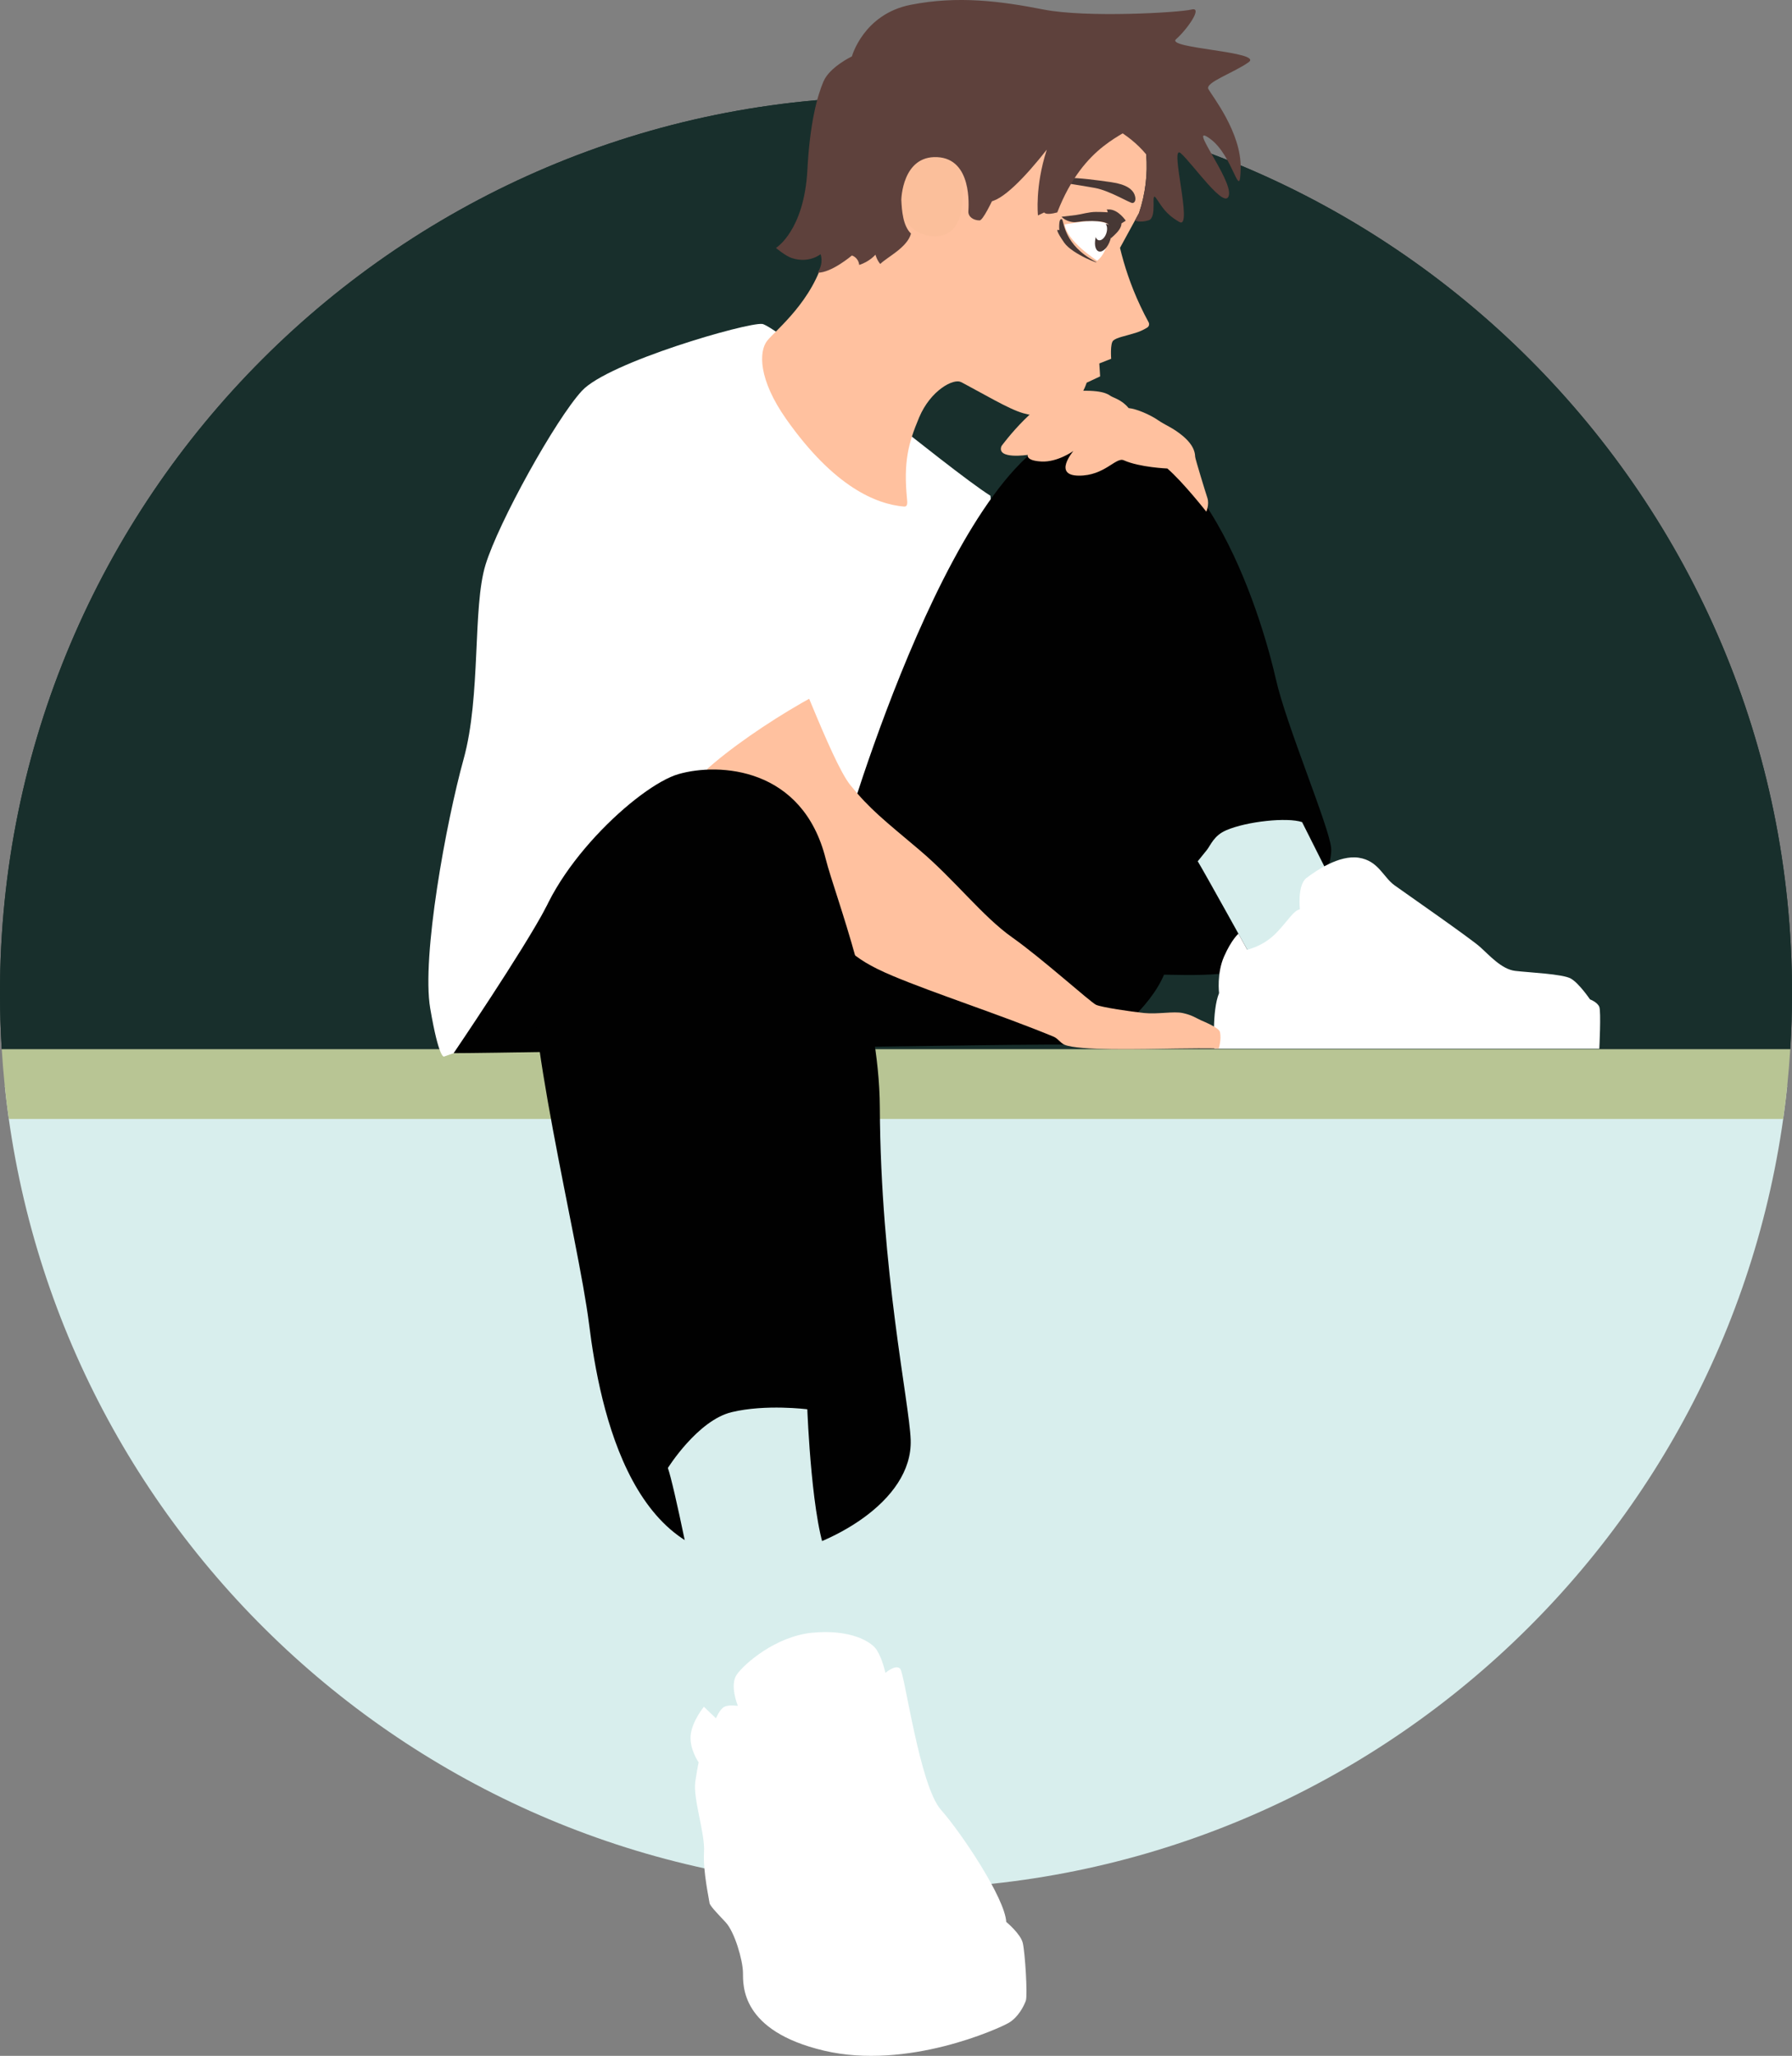 <?xml version="1.0" encoding="UTF-8"?><svg id="Layer_2" xmlns="http://www.w3.org/2000/svg" viewBox="0 0 499.97 573.53"><rect x="0" y="0" width="499.97" height="573.53" fill="#808080" stroke="none"/><defs><style>.cls-1{fill:#010101;}.cls-2{fill:#182f2c;}.cls-3{fill:#b8c594;}.cls-4{fill:#fff;}.cls-5{fill:#fbbf9b;}.cls-6{fill:#d8eeed;}.cls-7{fill:#473835;}.cls-8{fill:#ffc19f;}.cls-9{fill:#5e413c;}</style></defs><g id="Layer_3"><path class="cls-2" d="M499.97,276.97c0,5.28-.16,10.53-.49,15.73H.49c-.33-5.2-.49-10.45-.49-15.73C0,138.91,111.92,26.98,249.98,26.98s249.99,111.93,249.99,249.99Z"/><path class="cls-6" d="M498.64,302.91c-12.98,125.87-119.36,224.04-248.66,224.04S14.31,428.78,1.33,302.91h497.31Z"/><path class="cls-2" d="M499.97,276.97c0,5.28-.16,10.53-.49,15.73H.49c-.33-5.2-.49-10.45-.49-15.73C0,138.91,111.92,26.98,249.98,26.98s249.99,111.93,249.99,249.99Z"/><path class="cls-3" d="M499.48,292.7c-.4,6.56-1.06,13.04-1.97,19.45H2.46c-.91-6.41-1.57-12.89-1.97-19.45h498.99Z"/></g><g id="Layer_2-2"><path class="cls-4" d="M276.32,138.29c-11.69-7.34-59.5-47.46-63.68-47.92s-42.94,10.69-50.28,18.65-23.24,36.62-26.9,48.54-1.22,36.55-6.11,54.2-11.77,55.18-9.32,69.54,3.86,13.45,3.86,13.45l163.45-56.9-11.01-99.55Z"/><path class="cls-1" d="M126.59,293.8c15.29,0,167.01-2.87,174.84-2.34s19.78-10.95,23.33-19.55c16.36.31,24.51.28,36.23-8.41,0,0,11.17-20.14,10.39-27.06-.69-6.21-12.51-34.14-15.41-46.98s-18.73-72-53.58-70.01-67.11,114.42-67.11,114.42c0,0-76.61,7.21-82.98,19.31s-25.72,40.61-25.72,40.61Z"/><path class="cls-6" d="M342.07,231.63c5.9-2.52,17.08-3.67,21.21-2.29l7.8,15.52s-13.83,21.71-22.01,22.01c0,0-12.69-22.93-14.9-26.6,0,0,1.42-1.73,2.56-3.17,1.07-1.36,1.95-4.01,5.35-5.46Z"/><path class="cls-4" d="M348.02,264.97c1.68-.55,5.18-1.54,8.54-5.21s4.28-5.58,6.11-6.11c0,0-.76-6.73,1.83-8.71s9.1-6.5,14.6-5.66,6.8,5.43,10.01,7.72,21.1,14.75,23.77,17.12,6.04,6.27,9.86,6.73,13.22.84,15.52,2.14,5.35,5.81,5.35,5.81c0,0,2.08.76,2.6,2.1s0,11.66,0,11.66h-107.39s-.76-10.47,1.3-15.52c0,0-.69-5.43,1.38-10.17s4.02-6.39,4.02-6.39l2.49,4.49Z"/><path class="cls-8" d="M194.81,137.98c9.74,11.44,15.44,23.24,20.64,33.02s16.36,41.27,21.78,48,9.49,9.84,19.27,18.1,17.67,18.61,25.92,24.42,21.86,18.11,23.39,18.8,9.71,1.91,13.45,2.29,8.18-.54,10.7,0,3.5,1.27,5.04,1.99c.79.37,5.06,2.06,5.35,3.27.51,2.08-.34,4.68-.34,4.68,0,0-1.51-.17-11.83-.02s-27.21.6-31.16-1.07c-1.21-.51-1.83-1.75-3.1-2.27-14.59-6.03-33.24-12.05-44.92-16.97-12.69-5.35-12.98-8.35-24.06-19.14-4.22-4.11-6.06-9-9.27-15.12s-29.58-33.17-36.69-53.35-7.68-46.55-5.85-50.68,13.99-4.97,21.67,4.05Z"/><path class="cls-4" d="M190.1,222.33c7.57-11.46,37.21-29.56,47.58-33.11,0,0-19.14-52.85-31.37-66.31s-24.43-17.85-35.77-13.9-19.57,37.44-11.01,59.14,30.57,54.17,30.57,54.17Z"/><path class="cls-1" d="M215.56,434.07c15.52-2.5,39.13-14.98,38.52-32.41-.36-10.36-8.38-47.08-8.61-92.71-.14-28.4-12.48-58.91-15.09-69.32-6.42-25.68-29.81-26.9-41.04-23.69s-36.92,27.06-40.36,47.46,12.38,82.09,15.36,105.94,12.31,71.01,51.21,64.74Z"/><path class="cls-6" d="M186.33,409.54s8.29-13.3,17.81-15.59,21.1-.8,21.1-.8c0,0,1.26,33.3,5.85,41.49s10.13,16.26,10.36,19.24,0,7.68,0,7.68l-40.7,21.9s-5.04-6.99-6.31-9.97,0-19.83,0-24.19-6.57-35.69-8.1-39.75Z"/><path class="cls-4" d="M226.62,455.49c10.27-1.02,16.39,2.29,18,4.82s2.41,6.38,2.41,6.38c0,0,2.87-2.52,4.13-1.15s5.39,32.56,11.35,39.32,17.89,24.76,18.23,31.3c0,0,3.97,3.27,4.61,5.85s1.38,14.62.86,16.11-2.12,4.64-4.76,6.19-28.3,13.26-51.57,7.76-22.55-18.23-22.59-21.75-2.35-11.41-4.82-14.04-4.46-4.68-4.52-5.45-1.87-8.87-1.53-14.14-3.17-15.02-2.41-19.83.92-5.2.92-5.2c0,0-2.68-3.82-2.22-7.72s3.68-7.8,3.68-7.8l3.37,3.22s.96-2.43,2.27-3.17,3.84-.29,3.84-.29c0,0-2.41-5.79-.29-8.77s10.76-10.62,21.03-11.65Z"/><path class="cls-8" d="M279.39,124.47s10.64-14.6,19.36-15.29,10.45.84,11.14,1.3,3.15,1.07,4.99,3.36c2.35.23,6.19,1.97,8.25,3.4s4.03,2.02,6.8,4.32c3.59,2.98,3.46,5.25,3.52,5.89s2.79,9.59,3.4,11.43-.29,3.86-.29,3.86c0,0-6.52-8.29-10.87-12.04,0,0-7.72-.31-12.15-2.29-2.22-.99-5.35,4.36-12.61,4.28s-1.45-6.88-1.45-6.88c0,0-4.39,3.17-8.9,2.94s-3.82-1.86-3.82-1.86c0,0-8.79,1.37-7.36-2.42Z"/><path class="cls-8" d="M284.09,4.76l7.79,2.61c21.53,7.22,33.13,30.54,25.9,52.07l-5.3,9.71c1.17,4.88,2.94,10.38,5.66,16.17.75,1.6,1.53,3.13,2.32,4.58.28.51.13,1.16-.37,1.47-.85.53-1.92,1.08-3.23,1.48-3.22,1-5.15,1.25-6.25,2.14-.93.76-.59,5.1-.59,5.1l-3.31,1.3.23,3.61-3.76,1.76c-2.62,7.82-9.76,10.78-17.68,8.52-4.21-1.2-10.93-5.35-19.41-9.78-36.32-18.98-44.62-40.59-33.53-73.63l.59-1.75c7.07-21.07,29.89-32.43,50.97-25.35Z"/><path class="cls-5" d="M268.67,53.7c0,6.75-1.84,12.23-7.84,12.23s-10.85-5.48-10.85-12.23,4.86-12.23,10.85-12.23,7.84,5.48,7.84,12.23Z"/><path class="cls-7" d="M297.73,49.61c3.52,0,8.06.61,12.34,1.22s5.92,2.06,6.46,3.44.15,2.29-.54,2.37-6.34-3.44-10.47-4.2-10.13-1.64-10.13-1.64l2.33-1.18Z"/><path class="cls-4" d="M309.42,62.88c.27,1.76-.18,7.48-3.31,9.85,0,0-8.52-5.43-9.06-10.13,0,0,6.3-1.12,8.41-.93,3.7.32,3.96,1.21,3.96,1.21Z"/><ellipse class="cls-7" cx="307.83" cy="66.36" rx="3.99" ry="2.05" transform="translate(148.62 338.05) rotate(-71.8)"/><ellipse class="cls-4" cx="307.27" cy="64.6" rx="2.54" ry="1.5" transform="translate(149.91 336.31) rotate(-71.8)"/><path class="cls-7" d="M296.16,60.46c.84.94,2.44,1.55,3.7,1.52.68-.02,2.01-.26,3.18-.3,4.97-.19,6.38.64,6.42,1.36s.46,3.45.46,3.45c0,0,1.59-1.31,2.32-2.39s.64-1.77.64-1.77l1.21-.76s-2.05-3.14-4.71-3.14c-1.06,0-.49.17-.49.17l.17.63s-1.32-.11-3.3-.11-3.93.65-5.53.86-4.07.49-4.07.49Z"/><path class="cls-7" d="M296.28,61.13c.66.83.5,7.18,9.35,11.85,2.03,1.07-6.42-1.99-8.71-5.27s-1.91-3.59-1.91-3.59l.54.08s-.3-3.41.73-3.06Z"/><path class="cls-8" d="M268.14,106.59c-2.07-1.09-8.5,2.25-11.71,9.89-3.03,7.21-4.38,12.39-3.37,22.73.1,1.05.21,2.2-.84,2.11-7.71-.66-19.46-5.41-32.82-24.34-7.93-11.24-7.66-18.97-5.37-21.9s12.9-11.1,16.07-23.98,38.04,35.49,38.04,35.49Z"/><path class="cls-9" d="M348.37,17.36c-4.2,2.98-12.23,5.66-11.23,7.49.99,1.84,9.24,12.16,9.01,22.09-.22,9.94-1.91-3.44-8.56-8.25-6.65-4.82,6.2,11.16,5.28,15.74-.92,4.59-10.17-8.86-13.45-11.69-3.29-2.83,3.59,21.48-.39,19.18-3.97-2.29-4.89-4.43-6.49-6.65-1.61-2.21.46,5.43-2.07,6.19-2.52.77-3.82.05-3.82.05l1.13-2.07c1.83-5.44,2.45-10.99,2.01-16.37-10.14-12.23-29.09-13.76-33.33-13.07-4.24.69-1.03,4.93-2.64,9.52-1.6,4.58-8.82,21.97-10.51,21.97s-3.21-.99-3.13-2.52c.08-1.53,1.07-14.67-8.71-15.13-9.79-.46-10,11.9-10,11.9.14,3.12.48,7.28,2.7,9.43-1.07,3.91-6.56,6.49-8.58,8.47-.96-1.11-1.34-2.59-1.34-2.59,0,0-1.61,1.94-4.53,2.86-.25-2.15-2.04-2.63-2.04-2.63,0,0-5.72,4.86-9.56,4.8,1.82-2.82.81-5.16.81-5.16,0,0-3.16,2.64-7.97,1.09-1.8-.57-4.46-2.84-4.46-2.84,0,0,7.86-4.79,8.76-21.76.7-13.21,2.78-20.69,4.5-24.7,1.72-4.02,7.92-6.97,7.92-6.97,0,0,3.23-11.79,16.37-14.39,13.15-2.6,25.07-1.05,37.11,1.31,12.04,2.36,37.95.85,41.27,0,3.33-.85-1.33,5.68-4.31,8.28-2.98,2.6,24.45,3.44,20.25,6.42Z"/><path class="cls-9" d="M316.88,34.61c-2.49,3.15-14.38,5.24-21.9,24.65-3.32.91-3.63,0-3.63,0l-1.76.84s-.89-8.05,2.47-18.35c-6.05,7.69-12.62,14.53-16.3,14.53-9.86,0,6.76-41.39,15.36-41.39s38.33,3.78,25.76,19.72Z"/></g></svg>